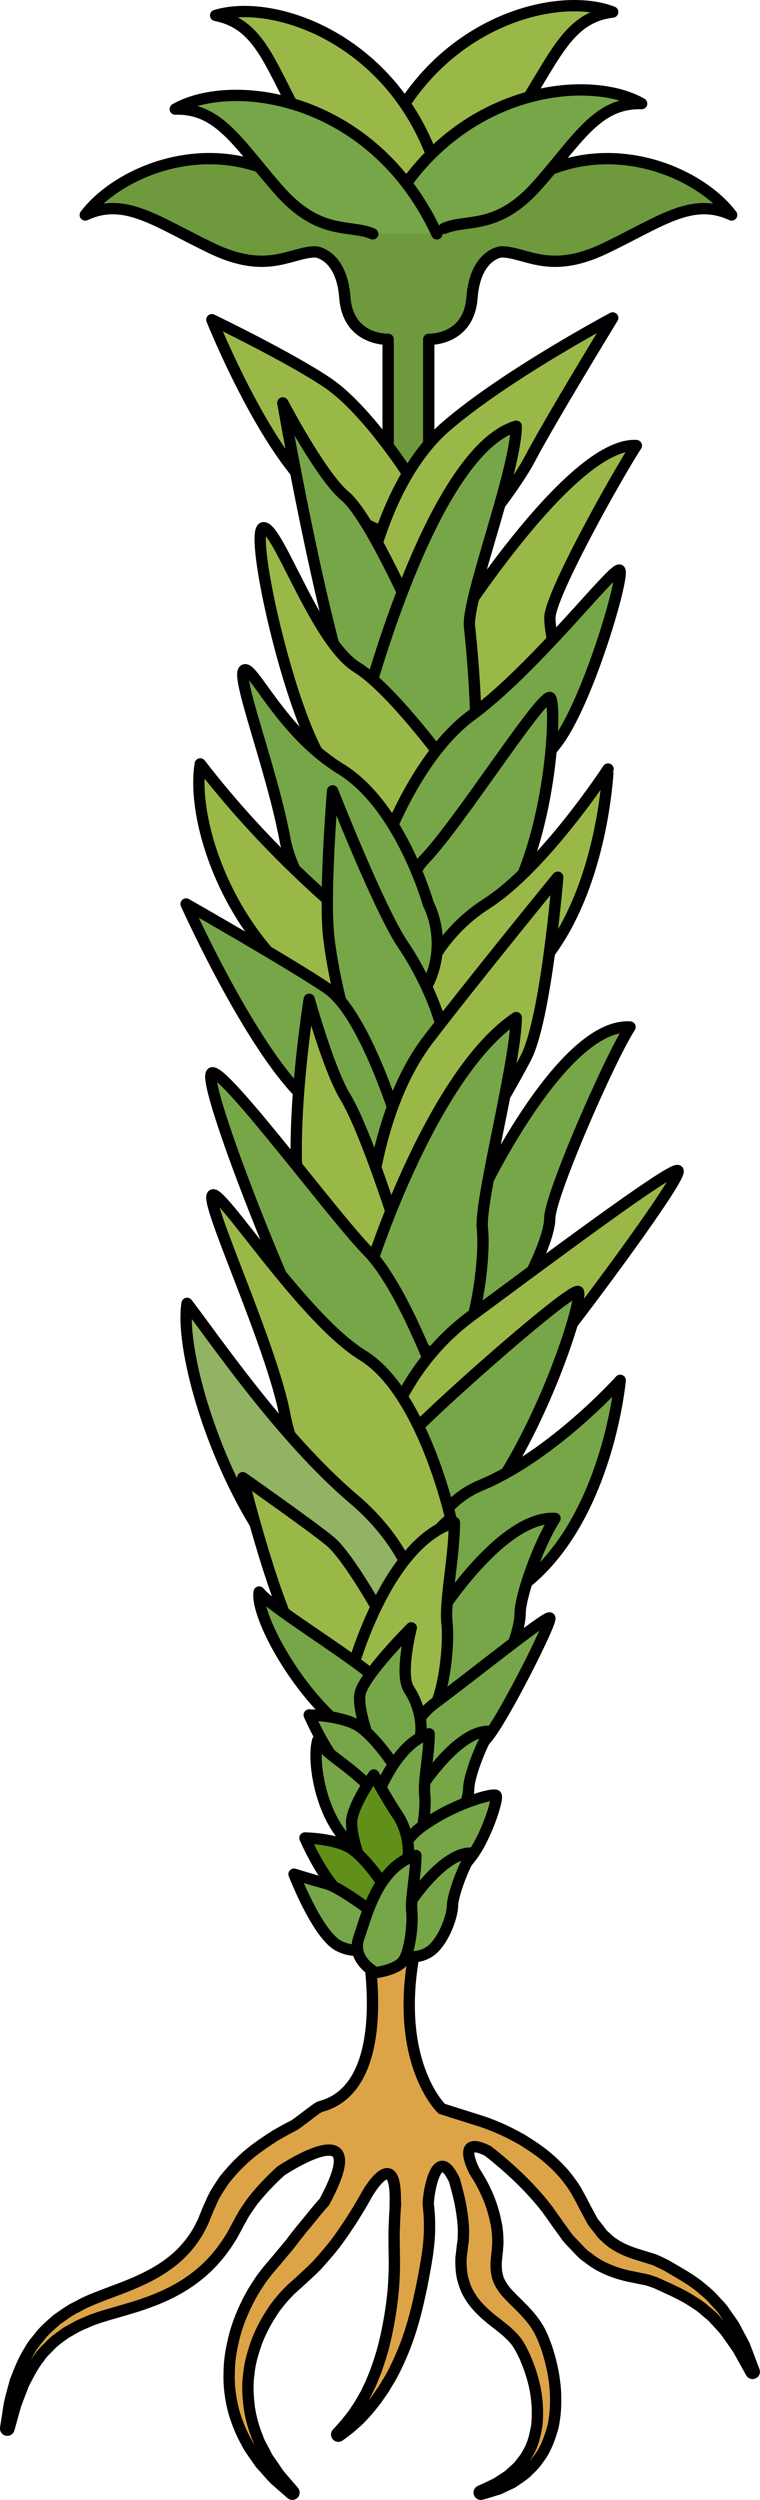 <?xml version="1.0" encoding="utf-8"?>
<!-- Generator: Adobe Illustrator 16.0.0, SVG Export Plug-In . SVG Version: 6.00 Build 0)  -->
<!DOCTYPE svg PUBLIC "-//W3C//DTD SVG 1.1//EN" "http://www.w3.org/Graphics/SVG/1.1/DTD/svg11.dtd">
<svg version="1.1" id="Layer_1" xmlns="http://www.w3.org/2000/svg" xmlns:xlink="http://www.w3.org/1999/xlink" x="0px" y="0px"
	 width="106.55px" height="350.415px" viewBox="0 0 106.55 350.415" enable-background="new 0 0 106.55 350.415"
	 xml:space="preserve">
<g>
	<g>
		
			<path fill="#6E9A3D" stroke="#000000" stroke-width="1.586" stroke-linecap="round" stroke-linejoin="round" stroke-miterlimit="10" d="
			M46.417,30.281c-12.123-13.578-28.963-7.413-34.465-0.147c5.613-2.603,9.994,0.978,17.82,4.709
			c7.824,3.729,11.014,0.438,14.514,0.46c0,0,3.607,0.357,4.066,6.421s6.064,5.834,6.064,5.834v12.013v7.32h5.033h-4.373h5.033
			v-7.32V47.56c0,0,5.605,0.229,6.064-5.834s4.066-6.421,4.066-6.421c3.5-0.022,6.689,3.269,14.514-0.46
			c7.826-3.732,12.207-7.313,17.82-4.709c-5.502-7.266-22.342-13.431-34.465,0.147"/>
	</g>
	
		<path fill="#9AB847" stroke="#000000" stroke-width="1.586" stroke-linecap="round" stroke-linejoin="round" stroke-miterlimit="10" d="
		M61.106,23.082c2.967-1.859,7.408-0.736,12.107-8.022c4.697-7.288,6.537-12.634,12.686-13.375
		c-8.5-3.286-27.625,2.124-33.688,22.729"/>
	
		<path fill="#9AB847" stroke="#000000" stroke-width="1.586" stroke-linecap="round" stroke-linejoin="round" stroke-miterlimit="10" d="
		M53.382,25.323c-2.82-2.073-7.334-1.278-11.482-8.891c-4.15-7.611-5.592-13.081-11.668-14.269
		c8.719-2.655,27.393,4.147,31.924,25.141"/>
	
		<path fill="#76A647" stroke="#000000" stroke-width="1.586" stroke-linecap="round" stroke-linejoin="round" stroke-miterlimit="10" d="
		M62.269,32.01c3.211-1.397,7.438,0.37,13.162-6.14s8.338-11.526,14.527-11.347c-7.92-4.51-27.635-1.991-36.684,17.486"/>
	
		<path fill="#76A647" stroke="#000000" stroke-width="1.586" stroke-linecap="round" stroke-linejoin="round" stroke-miterlimit="10" d="
		M52.257,32.78c-3.211-1.397-7.438,0.37-13.162-6.14c-5.723-6.51-8.338-11.526-14.525-11.347c7.918-4.51,27.633-1.991,36.682,17.486
		"/>
	<path fill="#DDA447" stroke="#000000" stroke-width="1.586" stroke-miterlimit="10" d="M61.934,295.588
		c0,0-7.046-6.689-3.628-23.013c-4.572,0-6.841,0-6.841,0s4.06,19.995-6.587,22.709c-0.666,0.285-3.094,2.34-3.799,2.699
		c-0.793,0.378-1.581,0.857-2.425,1.313c-0.797,0.536-1.646,1.05-2.471,1.68c-1.689,1.189-3.3,2.767-4.766,4.616
		c-0.656,1.004-1.365,1.992-1.836,3.179l-0.391,0.862l-0.271,0.666c-0.208,0.474-0.411,1.103-0.626,1.45
		c-0.754,1.639-2.016,3.343-3.496,4.653c-1.508,1.336-3.309,2.398-5.228,3.272c-1.919,0.886-3.957,1.567-5.978,2.37
		c-0.503,0.192-1.008,0.415-1.509,0.635c-0.614,0.279-0.952,0.496-1.437,0.741c-0.883,0.409-1.813,1.124-2.664,1.71
		c-0.781,0.688-1.553,1.339-2.177,2.076c-0.579,0.777-1.252,1.44-1.644,2.243c-0.969,1.5-1.495,3.019-2.018,4.322
		c-0.347,1.363-0.723,2.522-0.878,3.511c-0.301,1.965-0.473,3.086-0.473,3.086c-0.019,0.118,0.053,0.232,0.171,0.264
		c0.127,0.037,0.257-0.037,0.292-0.164l0.005-0.019c0,0,0.299-1.078,0.821-2.962c0.27-0.937,0.756-2.015,1.208-3.272
		c0.621-1.181,1.255-2.547,2.266-3.802c0.42-0.691,1.09-1.209,1.657-1.841c0.608-0.589,1.353-1.087,2.067-1.608
		c0.802-0.412,1.469-0.901,2.465-1.282c0.435-0.183,1-0.456,1.346-0.567c0.463-0.161,0.926-0.325,1.424-0.471
		c1.955-0.604,4.108-1.137,6.288-1.937c2.175-0.79,4.397-1.847,6.391-3.347c2.028-1.506,3.683-3.337,5.063-5.574
		c0.398-0.579,0.566-1,0.856-1.502l0.196-0.363l0.236-0.455l0.344-0.598c0.402-0.806,0.971-1.553,1.488-2.297
		c1.207-1.555,2.575-2.968,3.98-4.254c0.689-0.459,13.091-8.586,6.11,4.338c-1.077,1.162-2.081,2.52-3.183,3.805
		c-0.526,0.67-1.072,1.339-1.59,2.049c-0.541,0.65-1.092,1.311-1.645,1.974c-0.674,0.833-1.197,1.345-1.877,2.252
		c-0.688,0.861-1.213,1.727-1.746,2.588c-1.004,1.766-1.829,3.619-2.395,5.521c-0.521,1.915-0.9,3.842-0.895,5.735
		c-0.076,1.884,0.191,3.705,0.619,5.36c0.465,1.648,1.088,3.136,1.814,4.412c0.309,0.669,0.738,1.227,1.113,1.775
		c0.398,0.53,0.695,1.088,1.115,1.506c0.8,0.861,1.416,1.676,2.068,2.206c1.25,1.097,1.965,1.723,1.965,1.723
		c0.086,0.074,0.22,0.077,0.31,0c0.101-0.084,0.111-0.235,0.026-0.335l-0.018-0.019c0,0-0.605-0.706-1.665-1.939
		c-0.546-0.598-1.033-1.462-1.691-2.354c-0.347-0.44-0.562-1.004-0.871-1.54c-0.284-0.549-0.621-1.109-0.825-1.757
		c-0.522-1.242-0.911-2.646-1.143-4.143c-0.18-1.5-0.305-3.09-0.066-4.713c0.146-1.624,0.642-3.26,1.24-4.853
		c0.641-1.586,1.506-3.104,2.492-4.515c0.534-0.679,1.066-1.363,1.614-1.908c0.48-0.561,1.368-1.276,1.931-1.815
		c0.715-0.667,1.449-1.32,2.131-2.002c0.637-0.682,1.232-1.389,1.827-2.073c1.176-1.394,2.129-2.822,3.038-4.195
		c0.885-1.379,1.675-2.708,2.367-3.956c0,0,4.028-6.957,3.896,1.211c0.021-0.021,0.035,0.285,0.025,0.462
		c-0.113,1.189-0.146,2.438-0.194,3.728c-0.008,1.289,0.008,2.621,0.037,3.981c0.015,1.357-0.05,2.735-0.151,4.108
		c-0.248,2.739-0.723,5.447-1.354,7.941c-0.322,1.246-0.72,2.42-1.115,3.535c-0.221,0.549-0.437,1.079-0.645,1.596
		c-0.24,0.499-0.473,0.985-0.695,1.45c-0.496,0.905-0.965,1.735-1.456,2.42c-0.449,0.723-0.953,1.262-1.311,1.764
		c-0.8,0.917-1.292,1.432-1.292,1.432l-0.006,0.006c-0.08,0.084-0.09,0.211-0.023,0.304c0.076,0.108,0.225,0.133,0.332,0.056
		c0,0.003,0.585-0.412,1.586-1.202c0.461-0.431,1.086-0.911,1.668-1.583c0.629-0.636,1.258-1.42,1.938-2.293
		c0.314-0.453,0.643-0.927,0.981-1.416c0.311-0.509,0.629-1.035,0.958-1.577c0.618-1.106,1.192-2.314,1.728-3.592
		c1.073-2.553,1.868-5.4,2.469-8.272c0.332-1.435,0.572-2.882,0.831-4.308c0.241-1.428,0.425-2.844,0.476-4.214
		c0.039-1.372-0.011-2.698-0.16-3.95c-0.098-0.976,1.059-9.038,3.684-3.377c0.221,0.793,0.434,1.623,0.648,2.513
		c0.282,1.255,0.491,2.603,0.58,3.95c0.035,0.682,0.004,1.342-0.027,2.002c-0.055,0.319-0.104,0.635-0.128,0.96
		c-0.058,0.459-0.113,0.924-0.171,1.392c-0.033,1.189,0.02,2.37,0.404,3.492c0.324,1.152,0.987,2.228,1.715,3.086
		c1.497,1.741,3.137,2.729,4.348,3.812c0.598,0.539,1.114,1.078,1.504,1.663c0.146,0.236,0.471,0.778,0.611,1.082
		c0.168,0.354,0.352,0.682,0.506,1.084c0.65,1.534,1.139,3.139,1.402,4.716c0.251,1.577,0.288,3.12,0.135,4.559
		c-0.229,1.406-0.563,2.764-1.232,3.839c-0.268,0.582-0.658,1.047-1.026,1.503c-0.331,0.489-0.776,0.836-1.167,1.192
		c-0.197,0.177-0.389,0.351-0.574,0.515c-0.201,0.146-0.41,0.267-0.604,0.394c-0.393,0.257-0.752,0.492-1.078,0.703
		c-1.401,0.679-2.24,1.047-2.24,1.047l-0.021,0.01c-0.105,0.047-0.164,0.164-0.133,0.279c0.034,0.127,0.164,0.201,0.291,0.167
		c0,0,0.89-0.238,2.461-0.737c0.375-0.177,0.791-0.369,1.244-0.58c0.226-0.108,0.467-0.213,0.706-0.344
		c0.225-0.154,0.457-0.315,0.698-0.48c0.48-0.337,1.021-0.669,1.471-1.171c0.483-0.462,0.998-0.951,1.397-1.58
		c0.936-1.168,1.543-2.699,2.016-4.335c0.41-1.661,0.499-3.461,0.397-5.292c-0.125-1.834-0.492-3.69-1.072-5.54
		c-0.125-0.456-0.326-0.945-0.509-1.429c-0.208-0.533-0.329-0.787-0.606-1.357c-0.521-0.997-1.205-1.855-1.896-2.611
		c-1.373-1.497-2.796-2.628-3.465-3.79c-0.357-0.573-0.56-1.103-0.654-1.67c-0.082-0.267-0.057-0.579-0.105-0.867l0.005-0.813
		c0.039-0.384,0.079-0.765,0.116-1.143c0.061-0.512,0.096-1.026,0.123-1.528c-0.012-0.991-0.078-1.945-0.274-2.822
		c-0.345-1.763-0.905-3.306-1.558-4.629c-0.471-0.982-0.976-1.825-1.479-2.6c-0.008-0.037-0.018-0.063-0.018-0.063
		s-2.639-5.047,1.944-2.727c0.233,0.187,0.46,0.366,0.703,0.558c2.053,1.655,4.28,3.678,6.278,5.98
		c0.494,0.57,0.982,1.165,1.436,1.778c0.505,0.713,1.016,1.435,1.532,2.16l0.796,1.097c0.253,0.362,0.514,0.737,0.927,1.143
		l1.125,1.178c0.367,0.4,0.756,0.766,1.212,1.051c1.635,1.363,3.732,2.135,5.607,2.571c0.865,0.177,1.725,0.351,2.572,0.524
		c0.415,0.077,0.682,0.229,1.035,0.331c0.305,0.074,0.781,0.328,1.143,0.486c1.572,0.713,3.01,1.379,4.242,2.175
		c0.619,0.403,1.24,0.778,1.75,1.259c0.521,0.465,1.096,0.852,1.506,1.369c0.447,0.486,0.873,0.954,1.279,1.4
		c0.382,0.468,0.686,0.961,1.006,1.397c0.313,0.449,0.607,0.868,0.879,1.255c0.23,0.412,0.445,0.793,0.637,1.138
		c0.769,1.391,1.207,2.184,1.207,2.184l0.012,0.022c0.057,0.102,0.18,0.148,0.292,0.105c0.122-0.044,0.185-0.184,0.14-0.304
		c0,0-0.326-0.865-0.895-2.377c-0.146-0.378-0.307-0.8-0.481-1.255c-0.229-0.437-0.478-0.908-0.742-1.41
		c-0.276-0.498-0.533-1.053-0.874-1.599c-0.373-0.529-0.767-1.088-1.176-1.667c-0.379-0.613-0.941-1.115-1.456-1.698
		c-0.505-0.601-1.131-1.108-1.77-1.642c-1.278-1.091-2.804-1.934-4.265-2.792c-0.403-0.227-0.671-0.418-1.182-0.647
		c-0.457-0.204-0.966-0.486-1.409-0.613c-0.858-0.267-1.726-0.533-2.6-0.806c-1.562-0.549-2.917-1.209-4.005-2.321
		c-0.31-0.229-0.547-0.521-0.759-0.83l-0.681-0.874c-0.232-0.241-0.457-0.635-0.67-1.047l-0.642-1.196l-0.319-0.595L81.66,308.7
		l-0.08-0.148l-0.01-0.019c0.034,0.059-0.092-0.155,0.074,0.127l-0.021-0.043l-0.043-0.084l-0.721-1.323
		c-0.491-0.87-1.094-1.639-1.683-2.389c-1.245-1.432-2.599-2.64-3.986-3.591c-0.682-0.496-1.38-0.908-2.036-1.339
		c-0.691-0.362-1.346-0.74-1.994-1.047c-1.289-0.636-2.514-1.112-3.61-1.481L61.934,295.588z"/>
	
		<path fill="#9AB847" stroke="#000000" stroke-width="1.586" stroke-linecap="round" stroke-linejoin="round" stroke-miterlimit="10" d="
		M57.024,66.206c0,0-5.771-8.945-11.108-12.552c-5.337-3.606-16.217-8.843-16.217-8.843s8.189,20.491,16.185,25.554
		s11.141,5.217,11.141,5.217V66.206z"/>
	
		<path fill="#9AB847" stroke="#000000" stroke-width="1.586" stroke-linecap="round" stroke-linejoin="round" stroke-miterlimit="10" d="
		M51.592,81.063c0,0,2.609-14.109,10.977-21.322c8.368-7.213,23.331-15.178,23.331-15.178s-8.648,14.14-11.533,19.621
		c-2.885,5.484-10.239,13.849-10.239,13.849l-10.463,7.79L51.592,81.063z"/>
	
		<path fill="#9AB847" stroke="#000000" stroke-width="1.586" stroke-linecap="round" stroke-linejoin="round" stroke-miterlimit="10" d="
		M62.568,89.532c0,0,17.271-27.654,26.647-27.078C86.33,66.925,77.092,83.44,77.092,86.613c0,3.176,2.146,7.266-2.18,10.235
		c-4.327,2.971-13.602,10.005-13.602,10.005L62.568,89.532z"/>
	
		<path fill="#76A647" stroke="#000000" stroke-width="1.586" stroke-linecap="round" stroke-linejoin="round" stroke-miterlimit="10" d="
		M57.706,85.823c0,0-6.019-13.559-9.337-16.298c-3.319-2.742-8.719-13.049-8.719-13.049s7.143,41.072,11.903,47.13
		s5.471-8.979,5.471-8.979L57.706,85.823z"/>
	
		<path fill="#76A647" stroke="#000000" stroke-width="1.586" stroke-linecap="round" stroke-linejoin="round" stroke-miterlimit="10" d="
		M50.924,99.927c0,0,9.348-36.579,21.449-40.186c-0.016,6.203-6.982,24.229-6.549,28.124c0.432,3.897,2,20.391-0.451,22.987
		c-2.453,2.596-7.711-7.247-7.711-7.247L50.924,99.927z"/>
	
		<path fill="#9AB847" stroke="#000000" stroke-width="1.586" stroke-linecap="round" stroke-linejoin="round" stroke-miterlimit="10" d="
		M65.373,110.853c0,0-9.615-13.778-15.34-17.32C44.309,89.988,39.051,73.97,36.961,73.97s2.975,23.401,7.777,31.94
		c4.803,8.54,10.678,19.975,10.678,19.975L65.373,110.853z"/>
	
		<path fill="#76A647" stroke="#000000" stroke-width="1.586" stroke-linecap="round" stroke-linejoin="round" stroke-miterlimit="10" d="
		M52.264,122.958c0,0,4.722-15.98,13.849-22.705c9.126-6.721,20.044-21.064,20.771-20.323c0.727,0.744-4.544,18.895-8.996,24.435
		C73.434,109.904,60.711,130.772,52.264,122.958z"/>
	
		<path fill="#76A647" stroke="#000000" stroke-width="1.586" stroke-linecap="round" stroke-linejoin="round" stroke-miterlimit="10" d="
		M56.536,135.684c0,0-1.738-10.33,3.036-15.297c4.775-4.964,15.977-22.624,17.504-22.624S76.741,138.324,56.536,135.684z"/>
	
		<path fill="#9AB847" stroke="#000000" stroke-width="1.586" stroke-linecap="round" stroke-linejoin="round" stroke-miterlimit="10" d="
		M57.664,142.557c0,0,1.279-9.944,10.508-15.849c8.135-5.203,17.076-18.914,17.076-18.914S83.823,144.276,57.664,142.557z"/>
	
		<path fill="#76A647" stroke="#000000" stroke-width="1.586" stroke-linecap="round" stroke-linejoin="round" stroke-miterlimit="10" d="
		M60.045,126.708c0,0-3.857-13.759-12.259-18.914c-8.401-5.156-12.435-14.809-13.581-13.854c-1.146,0.955,3.907,13.838,5.759,23.766
		s15.135,21.021,19.719,20.833C63.121,132.235,60.045,126.708,60.045,126.708z"/>
	
		<path fill="#9AB847" stroke="#000000" stroke-width="1.586" stroke-linecap="round" stroke-linejoin="round" stroke-miterlimit="10" d="
		M57.672,144.692c0,0,1.09-7.638-9.031-16.229c-10.119-8.593-16.745-16.422-20.564-21.386
		C26.357,117.578,35.892,141.659,57.672,144.692z"/>
	
		<path fill="#76A647" stroke="#000000" stroke-width="1.586" stroke-linecap="round" stroke-linejoin="round" stroke-miterlimit="10" d="
		M50.686,150.615c0,0-3.658-10.808-4.608-19.375c-0.65-5.863,0.55-20.388,0.55-20.388s6.613,16.798,9.895,21.61
		c3.281,4.812,8.207,15.181,5.014,19.884c-3.195,4.704-7.088,3.059-7.088,3.059L50.686,150.615z"/>
	
		<path fill="#76A647" stroke="#000000" stroke-width="1.586" stroke-linecap="round" stroke-linejoin="round" stroke-miterlimit="10" d="
		M55.953,157.998c0,0-4.732-15.852-10.069-19.458S26.09,126.708,26.09,126.708s10.653,23.79,18.648,28.853
		c7.996,5.063,9.709,13.156,9.709,13.156L55.953,157.998z"/>
	
		<path fill="#9AB847" stroke="#000000" stroke-width="1.586" stroke-linecap="round" stroke-linejoin="round" stroke-miterlimit="10" d="
		M51.554,172.032c0,0,0.71-16.167,8.491-26.334c6.715-8.772,18.147-22.74,18.147-22.74s-1.618,19.908-4.502,25.39
		c-2.885,5.484-8.026,13.847-8.026,13.847l-10.461,15.504L51.554,172.032z"/>
	
		<path fill="#76A647" stroke="#000000" stroke-width="1.586" stroke-linecap="round" stroke-linejoin="round" stroke-miterlimit="10" d="
		M67.843,166.523c0,0,11.109-23.146,20.485-22.569c-2.887,4.471-11.252,23.647-11.252,26.82c0,3.176-4.576,12.965-8.904,15.934
		c-4.326,2.972-2.348-4.603-2.348-4.603L67.843,166.523z"/>
	
		<path fill="#9AB847" stroke="#000000" stroke-width="1.586" stroke-linecap="round" stroke-linejoin="round" stroke-miterlimit="10" d="
		M56.439,174.865c0,0-4.886-15.945-8.07-21.179c-2.238-3.678-5.018-13.618-5.018-13.618s-4.361,27.18,0.4,33.237
		c4.761,6.058,13.272,5.481,13.272,5.481L56.439,174.865z"/>
	
		<path fill="#76A647" stroke="#000000" stroke-width="1.586" stroke-linecap="round" stroke-linejoin="round" stroke-miterlimit="10" d="
		M52.264,176.624c0,0,8.468-26.257,20.109-33.996c-0.016,6.203-5.178,25.687-4.744,29.581c0.432,3.898-0.854,14.296-3.307,16.893
		c-2.453,2.597-6.66-1.335-6.66-1.335L52.264,176.624z"/>
	
		<path fill="#76A647" stroke="#000000" stroke-width="1.586" stroke-linecap="round" stroke-linejoin="round" stroke-miterlimit="10" d="
		M62.318,196.461c0,0-5.369-15.604-10.765-21.096c-4.719-4.803-19.669-24.998-21.759-24.998s10.141,31.165,14.943,39.704
		c4.803,8.54,12.924,7.843,12.924,7.843L62.318,196.461z"/>
	
		<path fill="#9AB847" stroke="#000000" stroke-width="1.586" stroke-linecap="round" stroke-linejoin="round" stroke-miterlimit="10" d="
		M54.447,200.334c0,0,2.538-9.196,11.665-15.92c9.126-6.721,28.208-21.063,28.935-20.323c0.727,0.744-12.708,18.895-17.16,24.435
		C73.434,194.065,62.896,208.148,54.447,200.334z"/>
	
		<path fill="#76A647" stroke="#000000" stroke-width="1.586" stroke-linecap="round" stroke-linejoin="round" stroke-miterlimit="10" d="
		M56.536,219.845c0,0-3.648-13.937,1.126-18.903c4.775-4.964,21.814-19.933,23.342-19.933S71.199,216.783,56.536,219.845z"/>
	
		<path fill="#76A647" stroke="#000000" stroke-width="1.586" stroke-linecap="round" stroke-linejoin="round" stroke-miterlimit="10" d="
		M57.664,226.718c0,0-0.383-14.321,9.736-18.52c10.12-4.202,19.55-14.717,19.55-14.717S83.823,228.438,57.664,226.718z"/>
	
		<path fill="#9AB847" stroke="#000000" stroke-width="1.586" stroke-linecap="round" stroke-linejoin="round" stroke-miterlimit="10" d="
		M63.199,212.825c0,0-3.932-17.681-12.333-22.837s-19.925-23.428-21.071-22.474s8.317,21.018,10.169,30.944
		c1.852,9.928,11.973,23.219,16.558,23.03C59.959,215.187,63.199,212.825,63.199,212.825z"/>
	
		<path fill="#92B264" stroke="#000000" stroke-width="1.586" stroke-linecap="round" stroke-linejoin="round" stroke-miterlimit="10" d="
		M59.572,228.63c0,0,0.143-9.908-9.978-18.5c-10.12-8.593-19.546-22.479-23.364-27.441C24.51,193.188,38.76,233.212,59.572,228.63z"
		/>
	
		<path fill="#76A647" stroke="#000000" stroke-width="1.586" stroke-linecap="round" stroke-linejoin="round" stroke-miterlimit="10" d="
		M61.64,226.163c0,0,8.772-13.782,16.175-13.327c-2.278,3.529-4.896,10.82-4.896,13.327s-2.279,9.091-5.697,11.437
		c-3.416,2.346-7.176,0.864-7.176,0.864L61.64,226.163z"/>
	
		<path fill="#9AB847" stroke="#000000" stroke-width="1.586" stroke-linecap="round" stroke-linejoin="round" stroke-miterlimit="10" d="
		M53.602,226.733c0,0-4.719-8.546-7.338-10.709c-2.622-2.166-12.226-8.9-12.226-8.9s4.819,19.609,8.579,24.394
		c3.759,4.78,10.479,4.325,10.479,4.325L53.602,226.733z"/>
	
		<path fill="#9AB847" stroke="#000000" stroke-width="1.586" stroke-linecap="round" stroke-linejoin="round" stroke-miterlimit="10" d="
		M49.338,234.136c0,0,4.811-17.882,14.365-20.729c-0.013,4.896-1.379,11.046-1.037,14.123s-0.457,10.708-2.393,12.757
		c-1.938,2.051-6.672,2.649-6.672,2.649L49.338,234.136z"/>
	
		<path fill="#76A647" stroke="#000000" stroke-width="1.586" stroke-linecap="round" stroke-linejoin="round" stroke-miterlimit="10" d="
		M55.81,249.776c0,0,0.248-7.427,5.154-11.04c4.908-3.615,15.722-12.347,16.112-11.947s-6.269,13.658-8.664,16.639
		C66.02,246.405,60.352,253.979,55.81,249.776z"/>
	
		<path fill="#76A647" stroke="#000000" stroke-width="1.586" stroke-linecap="round" stroke-linejoin="round" stroke-miterlimit="10" d="
		M56.391,244.937c0,0,0.753-5.934-3.678-9.698c-4.432-3.762-14.705-9.918-16.381-12.09C35.58,227.746,47.277,246.944,56.391,244.937
		z"/>
	
		<path fill="#76A647" stroke="#000000" stroke-width="1.586" stroke-linecap="round" stroke-linejoin="round" stroke-miterlimit="10" d="
		M52.5,245.879c0,0-2.498-5.946-2.018-8.483c0.479-2.538,7.18-9.225,7.18-9.225s-1.725,6.591-0.286,8.697
		c1.438,2.107,2.366,6.033,0.967,8.09c-1.397,2.061-4.195,3.016-4.195,3.016L52.5,245.879z"/>
	
		<path fill="#76A647" stroke="#000000" stroke-width="1.586" stroke-linecap="round" stroke-linejoin="round" stroke-miterlimit="10" d="
		M55.275,247.521c0,0-2.529-3.916-4.865-5.496c-2.338-1.577-7.059-1.643-7.059-1.643s3.043,7.195,6.543,9.413
		c3.502,2.216,5.381,1.831,5.381,1.831V247.521z"/>
	
		<path fill="#76A647" stroke="#000000" stroke-width="1.586" stroke-linecap="round" stroke-linejoin="round" stroke-miterlimit="10" d="
		M58.927,250.7c0,0,5.276-8.289,9.73-8.016c-1.37,2.122-2.944,6.51-2.944,8.016c0,1.509-1.373,5.469-3.43,6.879
		c-2.053,1.409-4.315,0.523-4.315,0.523L58.927,250.7z"/>
	
		<path fill="#76A647" stroke="#000000" stroke-width="1.586" stroke-linecap="round" stroke-linejoin="round" stroke-miterlimit="10" d="
		M51.527,255.496c0,0,2.895-10.758,8.641-12.468c-0.006,2.946-0.83,6.643-0.623,8.496c0.206,1.847-0.275,6.438-1.441,7.672
		c-1.163,1.233-4.011,1.593-4.011,1.593L51.527,255.496z"/>
	
		<path fill="#76A647" stroke="#000000" stroke-width="1.586" stroke-linecap="round" stroke-linejoin="round" stroke-miterlimit="10" d="
		M54.274,266.313c0,0,0.229-6.866,4.767-10.21c4.539-3.343,10.143-4.806,10.504-4.434c0.361,0.368-1.4,6.018-3.614,8.771
		C63.717,263.196,58.476,270.199,54.274,266.313z"/>
	
		<path fill="#76A647" stroke="#000000" stroke-width="1.586" stroke-linecap="round" stroke-linejoin="round" stroke-miterlimit="10" d="
		M54.895,260.339c0,0,1.259-5.388-2.459-9.273c-3.719-3.882-6.56-4.951-7.895-7.111C43.412,248.112,46.318,261.315,54.895,260.339z"
		/>
	
		<path fill="#61901A" stroke="#000000" stroke-width="1.586" stroke-linecap="round" stroke-linejoin="round" stroke-miterlimit="10" d="
		M51.215,262.707c0,0-2.313-5.497-1.867-7.846c0.443-2.346,3.055-6.063,3.055-6.063s1.991,3.631,3.32,5.58
		c1.331,1.945,2.189,5.577,0.896,7.479c-1.294,1.905-3.881,2.789-3.881,2.789L51.215,262.707z"/>
	
		<path fill="#61901A" stroke="#000000" stroke-width="1.586" stroke-linecap="round" stroke-linejoin="round" stroke-miterlimit="10" d="
		M53.78,264.228c0,0-2.338-3.622-4.499-5.084c-2.162-1.46-6.527-1.519-6.527-1.519s2.813,6.655,6.05,8.704
		c3.239,2.051,4.977,1.694,4.977,1.694V264.228z"/>
	
		<path fill="#76A647" stroke="#000000" stroke-width="1.586" stroke-linecap="round" stroke-linejoin="round" stroke-miterlimit="10" d="
		M57.157,267.169c0,0,4.88-7.666,9-7.415c-1.269,1.964-2.724,6.021-2.724,7.415c0,1.394-1.271,5.057-3.172,6.36
		c-1.897,1.305-3.99,0.483-3.99,0.483L57.157,267.169z"/>
	
		<path fill="#76A647" stroke="#000000" stroke-width="1.586" stroke-linecap="round" stroke-linejoin="round" stroke-miterlimit="10" d="
		M51.965,267.816c0,0-4.34-3.263-6.16-3.769c-1.825-0.498-4.583-1.348-4.583-1.348s3.259,8.472,6.255,10.043
		c2.998,1.573,6.304-0.187,6.304-0.187L51.965,267.816z"/>
	
		<path fill="#76A647" stroke="#000000" stroke-width="1.586" stroke-linecap="round" stroke-linejoin="round" stroke-miterlimit="10" d="
		M50.314,271.603c1.104-3.173,2.678-9.946,7.991-11.529c-0.007,2.724-0.769,6.144-0.577,7.854c0.191,1.71-0.254,5.958-1.332,7.099
		c-1.074,1.141-3.709,1.472-3.709,1.472S49.21,274.778,50.314,271.603z"/>
</g>
</svg>
